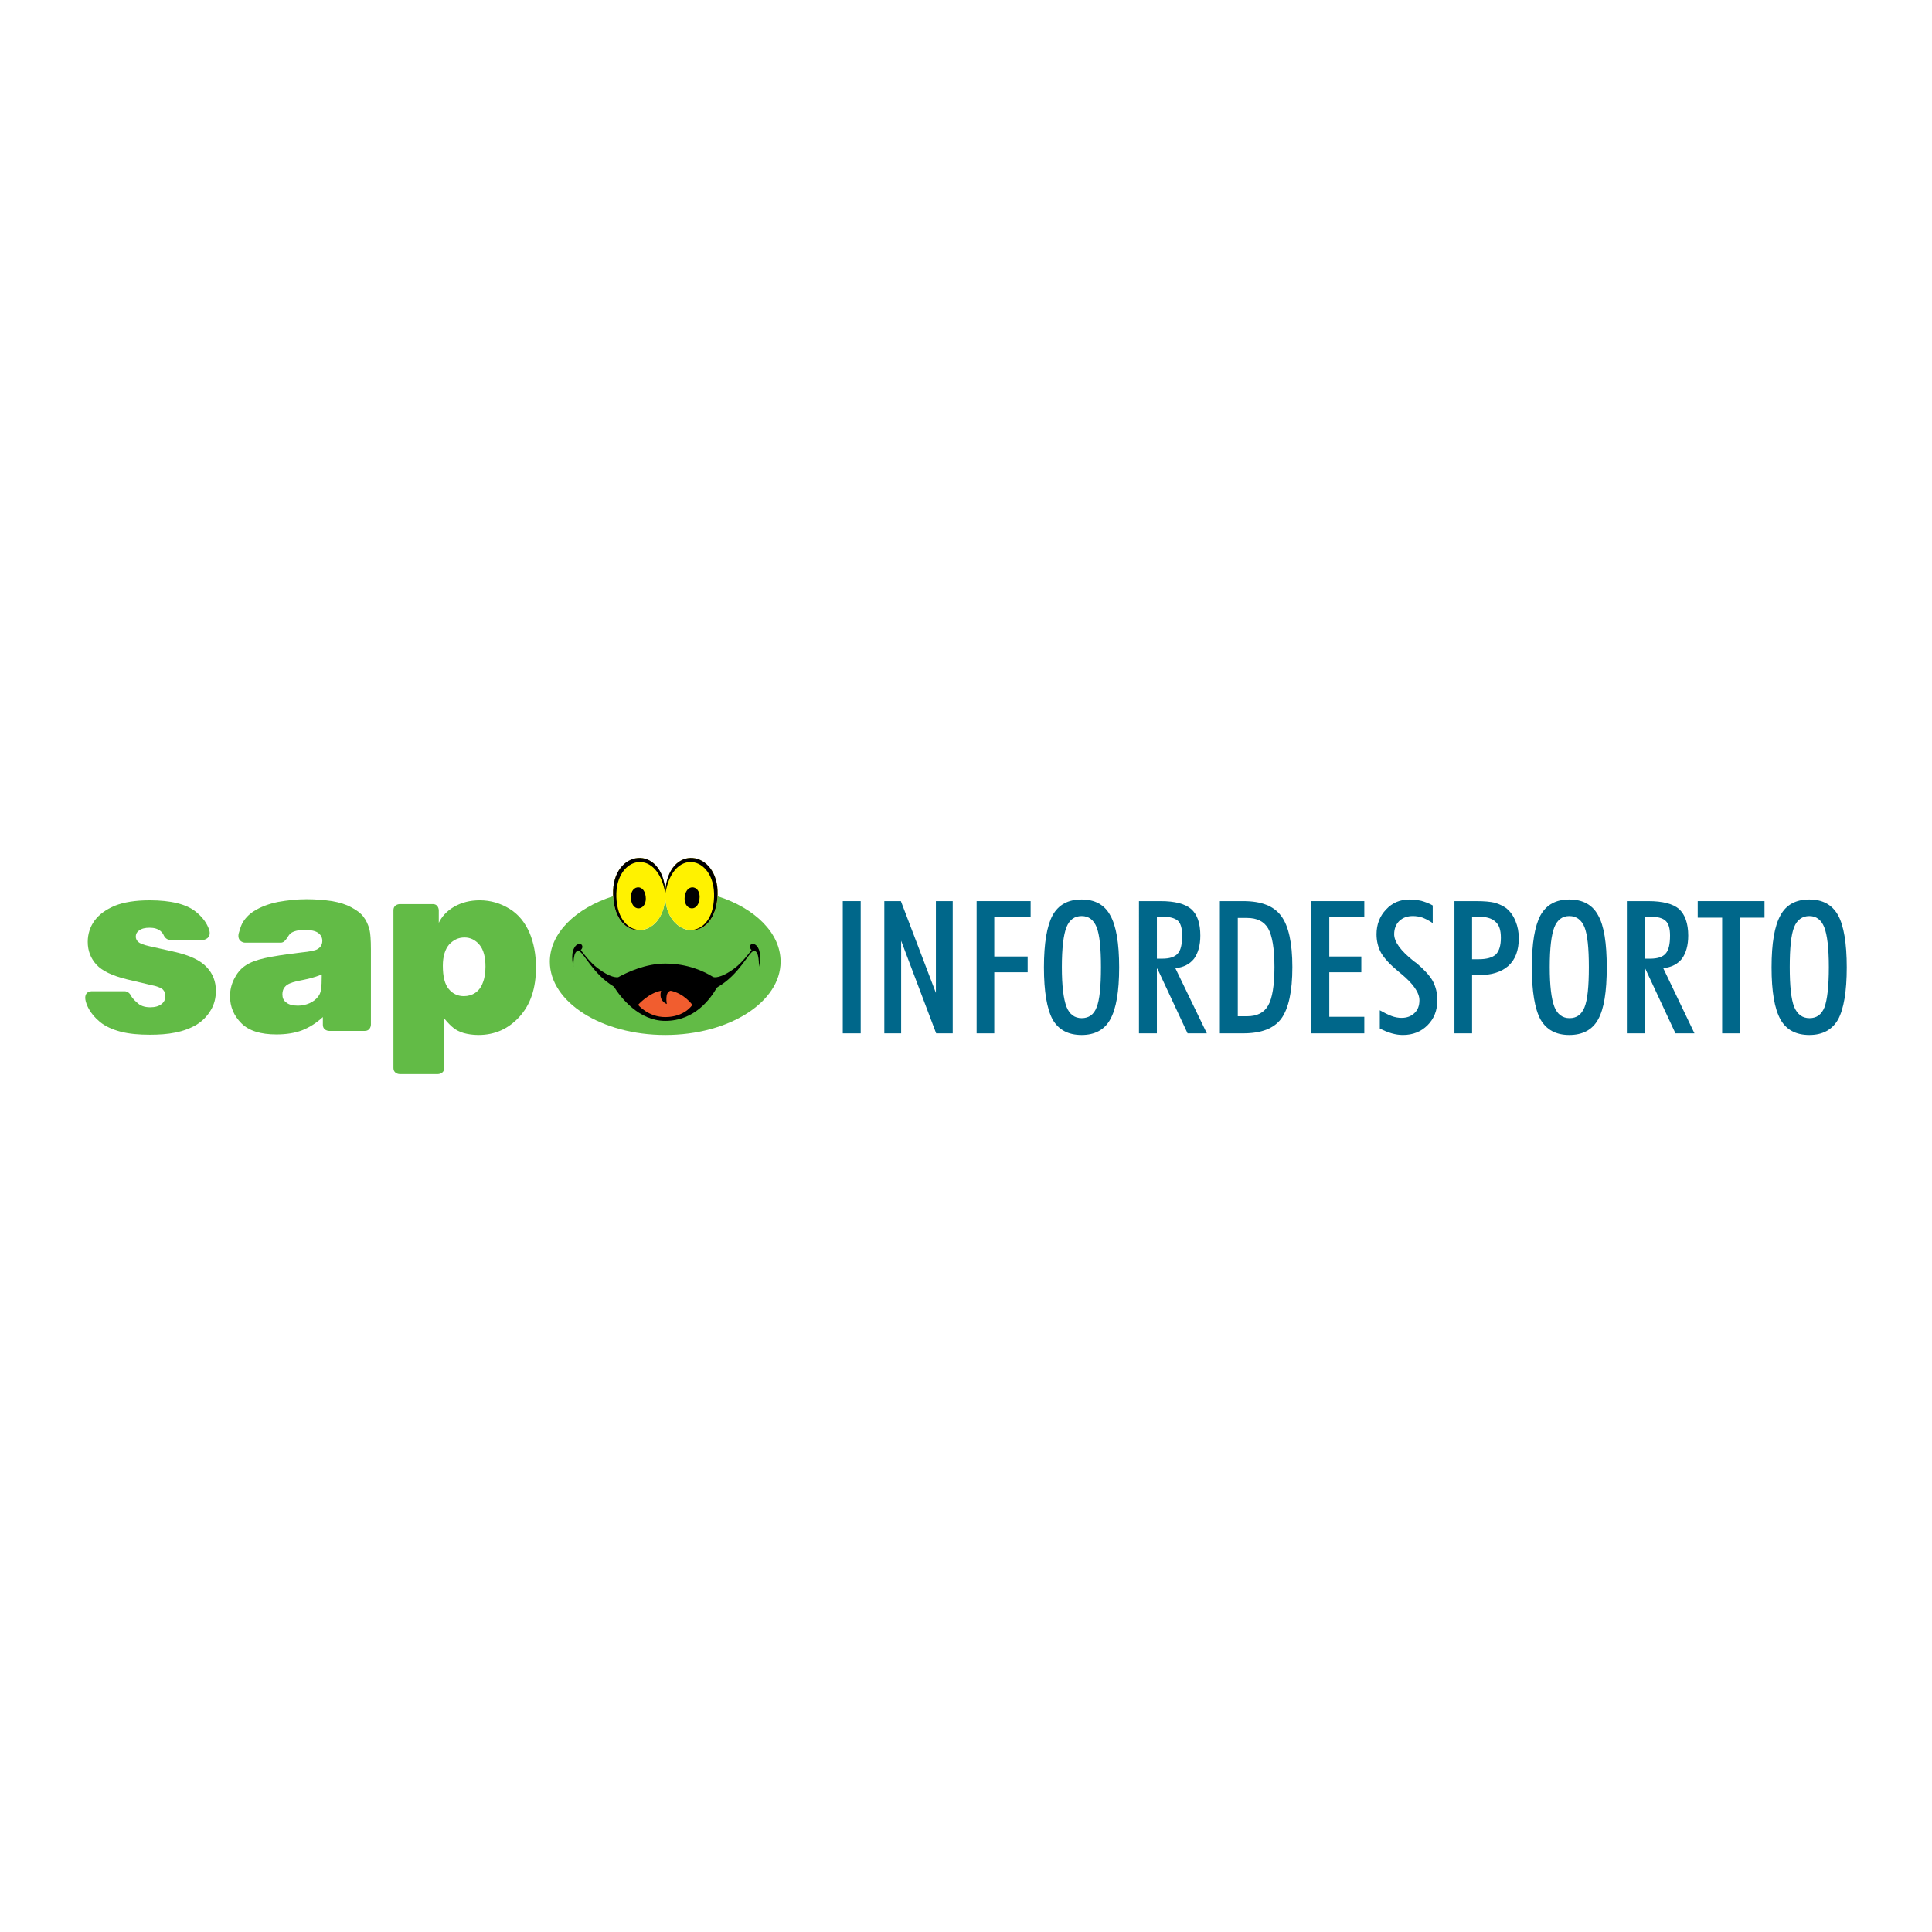 <?xml version="1.0" encoding="utf-8"?>
<!-- Generator: Adobe Illustrator 13.0.0, SVG Export Plug-In . SVG Version: 6.00 Build 14948)  -->
<!DOCTYPE svg PUBLIC "-//W3C//DTD SVG 1.0//EN" "http://www.w3.org/TR/2001/REC-SVG-20010904/DTD/svg10.dtd">
<svg version="1.0" id="Layer_1" xmlns="http://www.w3.org/2000/svg" xmlns:xlink="http://www.w3.org/1999/xlink" x="0px" y="0px"
	 width="192.756px" height="192.756px" viewBox="0 0 192.756 192.756" enable-background="new 0 0 192.756 192.756"
	 xml:space="preserve">
<g>
	<polygon fill-rule="evenodd" clip-rule="evenodd" fill="#FFFFFF" points="0,0 192.756,0 192.756,192.756 0,192.756 0,0 	"/>
	<path fill-rule="evenodd" clip-rule="evenodd" fill="#62BB46" d="M66.368,88.632l0.027,0.379c-0.027,0.054-0.027,0.135-0.027,0.189
		c0-0.054,0-0.135,0-0.189V88.632L66.368,88.632L66.368,88.632z M54.856,95.946c0-2.844,2.573-5.336,6.311-6.528
		c0,0.082,0,0.135,0,0.217l0.027,0.027v0.027c0.217,2.384,1.625,3.332,2.925,3.088c1.165-0.217,2.221-1.408,2.248-3.386
		c0.027,1.978,1.111,3.169,2.275,3.386c1.273,0.244,2.682-0.704,2.926-3.088v-0.027v-0.054V89.58c0-0.054,0.027-0.108,0.027-0.163
		c3.738,1.192,6.285,3.684,6.285,6.528c0,4.036-5.147,7.314-11.513,7.314C60.029,103.26,54.856,99.981,54.856,95.946L54.856,95.946z
		"/>
	<path fill-rule="evenodd" clip-rule="evenodd" d="M66.368,101.851c-2.627,0-4.442-2.329-5.119-3.413
		c-2.086-1.246-3.007-3.413-3.494-3.548c-0.624-0.163-0.542,1.571-0.542,1.571s-0.325-1.192,0.082-1.896
		c0.135-0.271,0.379-0.406,0.568-0.406c0.244,0.054,0.353,0.379,0.082,0.623c0.325,0.434,0.975,1.273,1.652,1.788
		c1.3,1.001,1.95,0.948,2.085,0.92c0.948-0.515,2.763-1.354,4.686-1.354c2.249,0,3.901,0.786,4.768,1.328l0.081,0.026
		c0,0,0.65,0.19,2.113-0.92c0.677-0.515,1.327-1.354,1.652-1.788c-0.271-0.244-0.163-0.569,0.081-0.623
		c0.19,0,0.434,0.136,0.569,0.406c0.406,0.705,0.081,1.896,0.081,1.896s0.082-1.734-0.542-1.571
		c-0.488,0.135-1.409,2.33-3.548,3.576c-0.027,0.026-0.082,0.054-0.108,0.081C70.892,99.63,69.32,101.851,66.368,101.851
		L66.368,101.851z"/>
	<path fill-rule="evenodd" clip-rule="evenodd" fill="#62BB46" d="M47.84,94.266c0.406,0.487,0.596,1.219,0.596,2.167
		c0,0.624-0.081,1.165-0.271,1.625c-0.163,0.46-0.434,0.785-0.759,1.002s-0.704,0.325-1.138,0.325c-0.596,0-1.11-0.244-1.49-0.704
		c-0.406-0.488-0.596-1.246-0.596-2.33c0-0.921,0.217-1.625,0.623-2.112c0.434-0.461,0.921-0.705,1.544-0.705
		C46.919,93.535,47.434,93.778,47.84,94.266L47.84,94.266z M44.319,106.537v-4.93c0.353,0.433,0.677,0.758,0.921,0.947
		c0.271,0.217,0.596,0.38,1.029,0.515c0.407,0.108,0.894,0.19,1.463,0.19c1.625,0,2.979-0.597,4.09-1.815
		c1.11-1.219,1.652-2.844,1.652-4.93c0-1.273-0.217-2.438-0.65-3.467c-0.46-1.029-1.11-1.842-2.004-2.384s-1.869-0.84-2.953-0.84
		c-0.975,0-1.814,0.217-2.573,0.65c-0.731,0.434-1.219,0.976-1.517,1.599v-1.246c0,0,0-0.623-0.596-0.623h-3.305
		c0,0-0.623,0-0.623,0.623v15.711c0,0.623,0.623,0.623,0.623,0.623h3.819C43.696,107.16,44.319,107.16,44.319,106.537
		L44.319,106.537z"/>
	<path fill-rule="evenodd" clip-rule="evenodd" fill="#62BB46" d="M9.132,98.898h3.359c0,0,0.379,0.026,0.569,0.434
		c0.189,0.352,0.623,0.704,0.623,0.704c0.298,0.298,0.731,0.46,1.3,0.46c0.487,0,0.867-0.108,1.138-0.325
		c0.271-0.216,0.379-0.487,0.379-0.785c0-0.244-0.054-0.434-0.216-0.623c-0.136-0.162-0.407-0.271-0.759-0.379l-2.871-0.678
		c-1.436-0.352-2.465-0.839-3.034-1.462s-0.867-1.381-0.867-2.275c0-0.786,0.244-1.517,0.677-2.113
		c0.46-0.623,1.138-1.11,2.031-1.49c0.894-0.352,2.032-0.542,3.467-0.542c2.113,0,3.657,0.379,4.605,1.138
		c0.677,0.542,1.138,1.165,1.354,1.869c0.216,0.84-0.596,0.948-0.596,0.948h-3.332c0,0-0.379,0-0.596-0.406
		c-0.081-0.189-0.19-0.352-0.352-0.487c-0.271-0.217-0.623-0.325-1.083-0.325s-0.812,0.082-1.083,0.298
		c-0.217,0.163-0.298,0.353-0.298,0.596c0,0.189,0.081,0.379,0.244,0.515c0.163,0.162,0.515,0.298,1.11,0.433l2.411,0.542
		c1.598,0.352,2.682,0.867,3.305,1.544c0.623,0.649,0.921,1.436,0.921,2.356c0,0.731-0.163,1.382-0.515,1.95
		c-0.352,0.596-0.812,1.057-1.409,1.436c-0.596,0.353-1.3,0.623-2.113,0.786c-0.786,0.162-1.652,0.217-2.546,0.217
		c-1.083,0-2.059-0.082-2.898-0.298c-0.84-0.218-1.544-0.542-2.086-0.976c-0.542-0.461-0.948-0.948-1.219-1.517
		C8.022,98.871,9.132,98.898,9.132,98.898L9.132,98.898z"/>
	<path fill-rule="evenodd" clip-rule="evenodd" fill="#62BB46" d="M32.048,98.627c0.027-0.217,0.054-0.677,0.054-1.408
		c-0.189,0.081-0.46,0.189-0.758,0.271c-0.298,0.108-0.894,0.244-1.734,0.406c-0.568,0.136-0.948,0.298-1.138,0.515
		c-0.217,0.217-0.298,0.488-0.298,0.786c0,0.352,0.108,0.623,0.379,0.812c0.244,0.217,0.65,0.325,1.165,0.325
		c0.406,0,0.786-0.081,1.165-0.244c0.353-0.162,0.65-0.379,0.867-0.677C31.913,99.223,31.994,98.952,32.048,98.627L32.048,98.627z
		 M29.015,93.102c-0.325,0.244-0.488,0.948-1.002,0.948h-3.575c-0.217,0-0.786-0.189-0.623-0.921
		c0.108-0.379,0.216-0.731,0.352-1.002c0.271-0.487,0.65-0.894,1.165-1.219c0.677-0.434,1.49-0.731,2.411-0.921
		c0.921-0.163,1.869-0.271,2.844-0.271c0.948,0,1.815,0.081,2.546,0.189c0.758,0.136,1.381,0.325,1.923,0.623
		c0.515,0.271,0.921,0.569,1.192,0.921s0.487,0.785,0.623,1.327c0.081,0.325,0.135,0.975,0.135,1.95v7.503c0,0,0,0.623-0.623,0.623
		h-3.548c0,0-0.623,0-0.623-0.623v-0.758c-0.65,0.596-1.328,1.029-2.086,1.327c-0.731,0.271-1.571,0.406-2.546,0.406
		c-1.571,0-2.735-0.353-3.494-1.11c-0.758-0.759-1.138-1.652-1.138-2.709c0-0.596,0.136-1.165,0.406-1.706
		c0.271-0.543,0.623-1.003,1.111-1.328c0.46-0.325,1.11-0.568,1.95-0.758c0.84-0.19,2.086-0.379,3.684-0.569
		c0.812-0.081,1.354-0.189,1.571-0.325c0.325-0.19,0.487-0.46,0.487-0.84c0-0.298-0.135-0.569-0.379-0.758
		c-0.271-0.217-0.731-0.325-1.408-0.325C29.746,92.776,29.286,92.912,29.015,93.102L29.015,93.102z"/>
	<path fill-rule="evenodd" clip-rule="evenodd" fill="#F15D2F" d="M66.368,101.472c-1.707,0-2.708-1.219-2.708-1.219
		s1.056-1.192,2.302-1.409c-0.298,1.029,0.569,1.327,0.569,1.327s-0.244-1.191,0.379-1.327c1.354,0.271,2.167,1.409,2.167,1.409
		S68.318,101.472,66.368,101.472L66.368,101.472z"/>
	<path fill-rule="evenodd" clip-rule="evenodd" fill="#FFF200" d="M66.341,88.713c-0.46-4.768-5.634-3.765-5.146,0.975
		C61.655,94.456,66.829,93.454,66.341,88.713L66.341,88.713L66.341,88.713z"/>
	<path fill-rule="evenodd" clip-rule="evenodd" d="M64.417,89.417c-0.189-1.381-1.652-1.056-1.462,0.325
		C63.145,91.124,64.607,90.799,64.417,89.417L64.417,89.417L64.417,89.417z"/>
	<path fill-rule="evenodd" clip-rule="evenodd" d="M66.368,88.632v0.461c-0.839-4.795-5.282-3.603-4.848,0.812
		c0.216,2.113,1.436,3.007,2.6,2.872c-1.3,0.244-2.708-0.704-2.925-3.088C60.707,84.948,65.799,83.973,66.368,88.632L66.368,88.632z
		"/>
	<path fill-rule="evenodd" clip-rule="evenodd" fill="#FFF200" d="M66.395,88.713c0.488-4.768,5.634-3.765,5.174,0.975
		C71.108,94.456,65.935,93.454,66.395,88.713L66.395,88.713L66.395,88.713z"/>
	<path fill-rule="evenodd" clip-rule="evenodd" d="M68.318,89.417c0.217-1.381,1.679-1.056,1.463,0.325
		C69.591,91.124,68.129,90.799,68.318,89.417L68.318,89.417L68.318,89.417z"/>
	<path fill-rule="evenodd" clip-rule="evenodd" d="M66.395,88.632v0.461c0.812-4.795,5.255-3.603,4.821,0.812
		c-0.189,2.113-1.408,3.007-2.573,2.872c1.273,0.244,2.682-0.704,2.926-3.088C72.029,84.948,66.937,83.973,66.395,88.632
		L66.395,88.632z"/>
	<polygon fill-rule="evenodd" clip-rule="evenodd" fill="#00678A" points="84.083,103.097 84.083,89.905 85.871,89.905 
		85.871,103.097 84.083,103.097 	"/>
	<polygon fill-rule="evenodd" clip-rule="evenodd" fill="#00678A" points="88.228,103.097 88.228,89.905 89.88,89.905 
		93.374,99.061 93.374,89.905 95.053,89.905 95.053,103.097 93.401,103.097 89.907,93.86 89.907,103.097 88.228,103.097 	"/>
	<polygon fill-rule="evenodd" clip-rule="evenodd" fill="#00678A" points="97.438,103.097 97.438,89.905 102.827,89.905 
		102.827,91.503 99.198,91.503 99.198,95.431 102.529,95.431 102.529,97.002 99.198,97.002 99.198,103.097 97.438,103.097 	"/>
	<path fill-rule="evenodd" clip-rule="evenodd" fill="#00678A" d="M105.942,96.487c0,1.869,0.163,3.169,0.461,3.955
		c0.298,0.758,0.812,1.138,1.517,1.138s1.219-0.353,1.49-1.084c0.298-0.731,0.433-2.059,0.433-4.009
		c0-1.896-0.135-3.223-0.433-3.982c-0.299-0.731-0.786-1.11-1.49-1.11c-0.731,0-1.219,0.379-1.517,1.11
		C106.105,93.264,105.942,94.591,105.942,96.487L105.942,96.487z M104.154,96.515c0-2.411,0.299-4.145,0.867-5.201
		c0.596-1.056,1.544-1.571,2.898-1.571c1.3,0,2.275,0.515,2.844,1.571c0.597,1.03,0.895,2.79,0.895,5.201
		c0,2.41-0.298,4.145-0.895,5.2c-0.568,1.029-1.544,1.545-2.844,1.545c-1.354,0-2.303-0.516-2.898-1.545
		C104.453,100.659,104.154,98.925,104.154,96.515L104.154,96.515z"/>
	<path fill-rule="evenodd" clip-rule="evenodd" fill="#00678A" d="M115.423,95.647h0.542c0.731,0,1.246-0.163,1.544-0.515
		c0.298-0.325,0.434-0.921,0.434-1.788c0-0.704-0.136-1.192-0.406-1.463c-0.298-0.271-0.84-0.433-1.626-0.433h-0.487V95.647
		L115.423,95.647z M115.423,96.65v6.447h-1.788V89.905h2.168c1.408,0,2.438,0.271,3.033,0.786c0.623,0.542,0.921,1.435,0.921,2.654
		c0,0.975-0.217,1.733-0.623,2.302c-0.433,0.542-1.029,0.867-1.869,0.948l3.143,6.501h-1.923l-3.007-6.447H115.423L115.423,96.65z"
		/>
	<path fill-rule="evenodd" clip-rule="evenodd" fill="#00678A" d="M123.495,101.39h0.921c1.002,0,1.706-0.352,2.113-1.083
		c0.406-0.704,0.623-2.005,0.623-3.819c0-1.842-0.217-3.115-0.623-3.846c-0.407-0.705-1.111-1.057-2.113-1.057h-0.921V101.39
		L123.495,101.39z M121.707,103.097V89.905h2.33c1.814,0,3.061,0.488,3.792,1.49c0.731,0.975,1.11,2.682,1.11,5.092
		c0,2.438-0.379,4.145-1.11,5.146c-0.731,0.976-1.978,1.463-3.792,1.463H121.707L121.707,103.097z"/>
	<polygon fill-rule="evenodd" clip-rule="evenodd" fill="#00678A" points="130.836,103.097 130.836,89.905 136.117,89.905 
		136.117,91.503 132.623,91.503 132.623,95.431 135.819,95.431 135.819,97.002 132.623,97.002 132.623,101.444 136.117,101.444 
		136.117,103.097 130.836,103.097 	"/>
	<path fill-rule="evenodd" clip-rule="evenodd" fill="#00678A" d="M137.662,100.794c0.433,0.244,0.812,0.434,1.164,0.569
		c0.353,0.135,0.705,0.189,1.003,0.189c0.541,0,0.975-0.163,1.3-0.487c0.325-0.299,0.487-0.731,0.487-1.273
		c0-0.759-0.623-1.652-1.842-2.655c-0.136-0.107-0.271-0.216-0.325-0.27c-0.785-0.65-1.327-1.246-1.652-1.788
		c-0.298-0.542-0.46-1.165-0.46-1.869c0-0.976,0.325-1.815,0.948-2.465c0.623-0.677,1.408-1.002,2.356-1.002
		c0.406,0,0.785,0.054,1.165,0.135c0.379,0.108,0.758,0.244,1.137,0.46v1.761c-0.352-0.244-0.677-0.406-1.002-0.542
		c-0.325-0.108-0.65-0.162-0.975-0.162c-0.569,0-1.003,0.162-1.354,0.487c-0.325,0.325-0.515,0.759-0.515,1.328
		c0,0.758,0.649,1.652,1.95,2.682c0.136,0.108,0.217,0.162,0.298,0.216c0.731,0.623,1.273,1.192,1.598,1.761
		c0.299,0.568,0.461,1.191,0.461,1.923c0,1.002-0.325,1.842-0.976,2.492c-0.649,0.65-1.462,0.976-2.465,0.976
		c-0.379,0-0.73-0.055-1.11-0.163c-0.379-0.108-0.785-0.271-1.191-0.487V100.794L137.662,100.794z"/>
	<path fill-rule="evenodd" clip-rule="evenodd" fill="#00678A" d="M146.871,95.702h0.678c0.785,0,1.354-0.162,1.706-0.487
		c0.325-0.352,0.487-0.894,0.487-1.652c0-0.759-0.162-1.273-0.541-1.598c-0.353-0.352-0.948-0.515-1.788-0.515h-0.542V95.702
		L146.871,95.702z M145.111,103.097V89.905h2.166c0.786,0,1.409,0.055,1.869,0.163c0.434,0.135,0.84,0.325,1.165,0.568
		c0.379,0.325,0.678,0.732,0.894,1.273c0.217,0.515,0.325,1.083,0.325,1.707c0,1.219-0.352,2.14-1.057,2.763
		c-0.704,0.623-1.733,0.921-3.087,0.921c-0.136,0-0.244,0-0.325,0c-0.055,0-0.136,0-0.19,0v5.797H145.111L145.111,103.097z"/>
	<path fill-rule="evenodd" clip-rule="evenodd" fill="#00678A" d="M154.618,96.487c0,1.869,0.163,3.169,0.461,3.955
		c0.298,0.758,0.812,1.138,1.517,1.138s1.192-0.353,1.49-1.084s0.434-2.059,0.434-4.009c0-1.896-0.136-3.223-0.434-3.982
		c-0.298-0.731-0.812-1.11-1.518-1.11c-0.704,0-1.191,0.379-1.489,1.11C154.781,93.264,154.618,94.591,154.618,96.487
		L154.618,96.487z M152.831,96.515c0-2.411,0.298-4.145,0.866-5.201c0.596-1.056,1.544-1.571,2.871-1.571
		c1.328,0,2.303,0.515,2.872,1.571c0.596,1.03,0.866,2.79,0.866,5.201c0,2.41-0.271,4.145-0.866,5.2
		c-0.569,1.029-1.544,1.545-2.872,1.545c-1.327,0-2.275-0.516-2.871-1.545C153.129,100.659,152.831,98.925,152.831,96.515
		L152.831,96.515z"/>
	<path fill-rule="evenodd" clip-rule="evenodd" fill="#00678A" d="M164.099,95.647h0.542c0.731,0,1.246-0.163,1.544-0.515
		c0.298-0.325,0.434-0.921,0.434-1.788c0-0.704-0.136-1.192-0.434-1.463c-0.271-0.271-0.812-0.433-1.598-0.433h-0.488V95.647
		L164.099,95.647z M164.099,96.65v6.447h-1.787V89.905h2.14c1.436,0,2.465,0.271,3.061,0.786c0.596,0.542,0.921,1.435,0.921,2.654
		c0,0.975-0.216,1.733-0.623,2.302c-0.433,0.542-1.056,0.867-1.868,0.948l3.114,6.501h-1.896l-3.007-6.447H164.099L164.099,96.65z"
		/>
	<polygon fill-rule="evenodd" clip-rule="evenodd" fill="#00678A" points="171.819,103.097 171.819,91.557 169.381,91.557 
		169.381,89.905 176.045,89.905 176.045,91.557 173.606,91.557 173.606,103.097 171.819,103.097 	"/>
	<path fill-rule="evenodd" clip-rule="evenodd" fill="#00678A" d="M178.563,96.487c0,1.869,0.136,3.169,0.434,3.955
		c0.325,0.758,0.812,1.138,1.544,1.138c0.704,0,1.191-0.353,1.489-1.084c0.271-0.731,0.434-2.059,0.434-4.009
		c0-1.896-0.162-3.223-0.46-3.982c-0.298-0.731-0.785-1.11-1.49-1.11c-0.704,0-1.219,0.379-1.517,1.11
		C178.699,93.264,178.563,94.591,178.563,96.487L178.563,96.487z M176.749,96.515c0-2.411,0.298-4.145,0.894-5.201
		c0.569-1.056,1.544-1.571,2.871-1.571s2.275,0.515,2.871,1.571c0.569,1.03,0.867,2.79,0.867,5.201c0,2.41-0.298,4.145-0.867,5.2
		c-0.596,1.029-1.544,1.545-2.871,1.545s-2.302-0.516-2.871-1.545C177.047,100.659,176.749,98.925,176.749,96.515L176.749,96.515z"
		/>
</g>
</svg>
